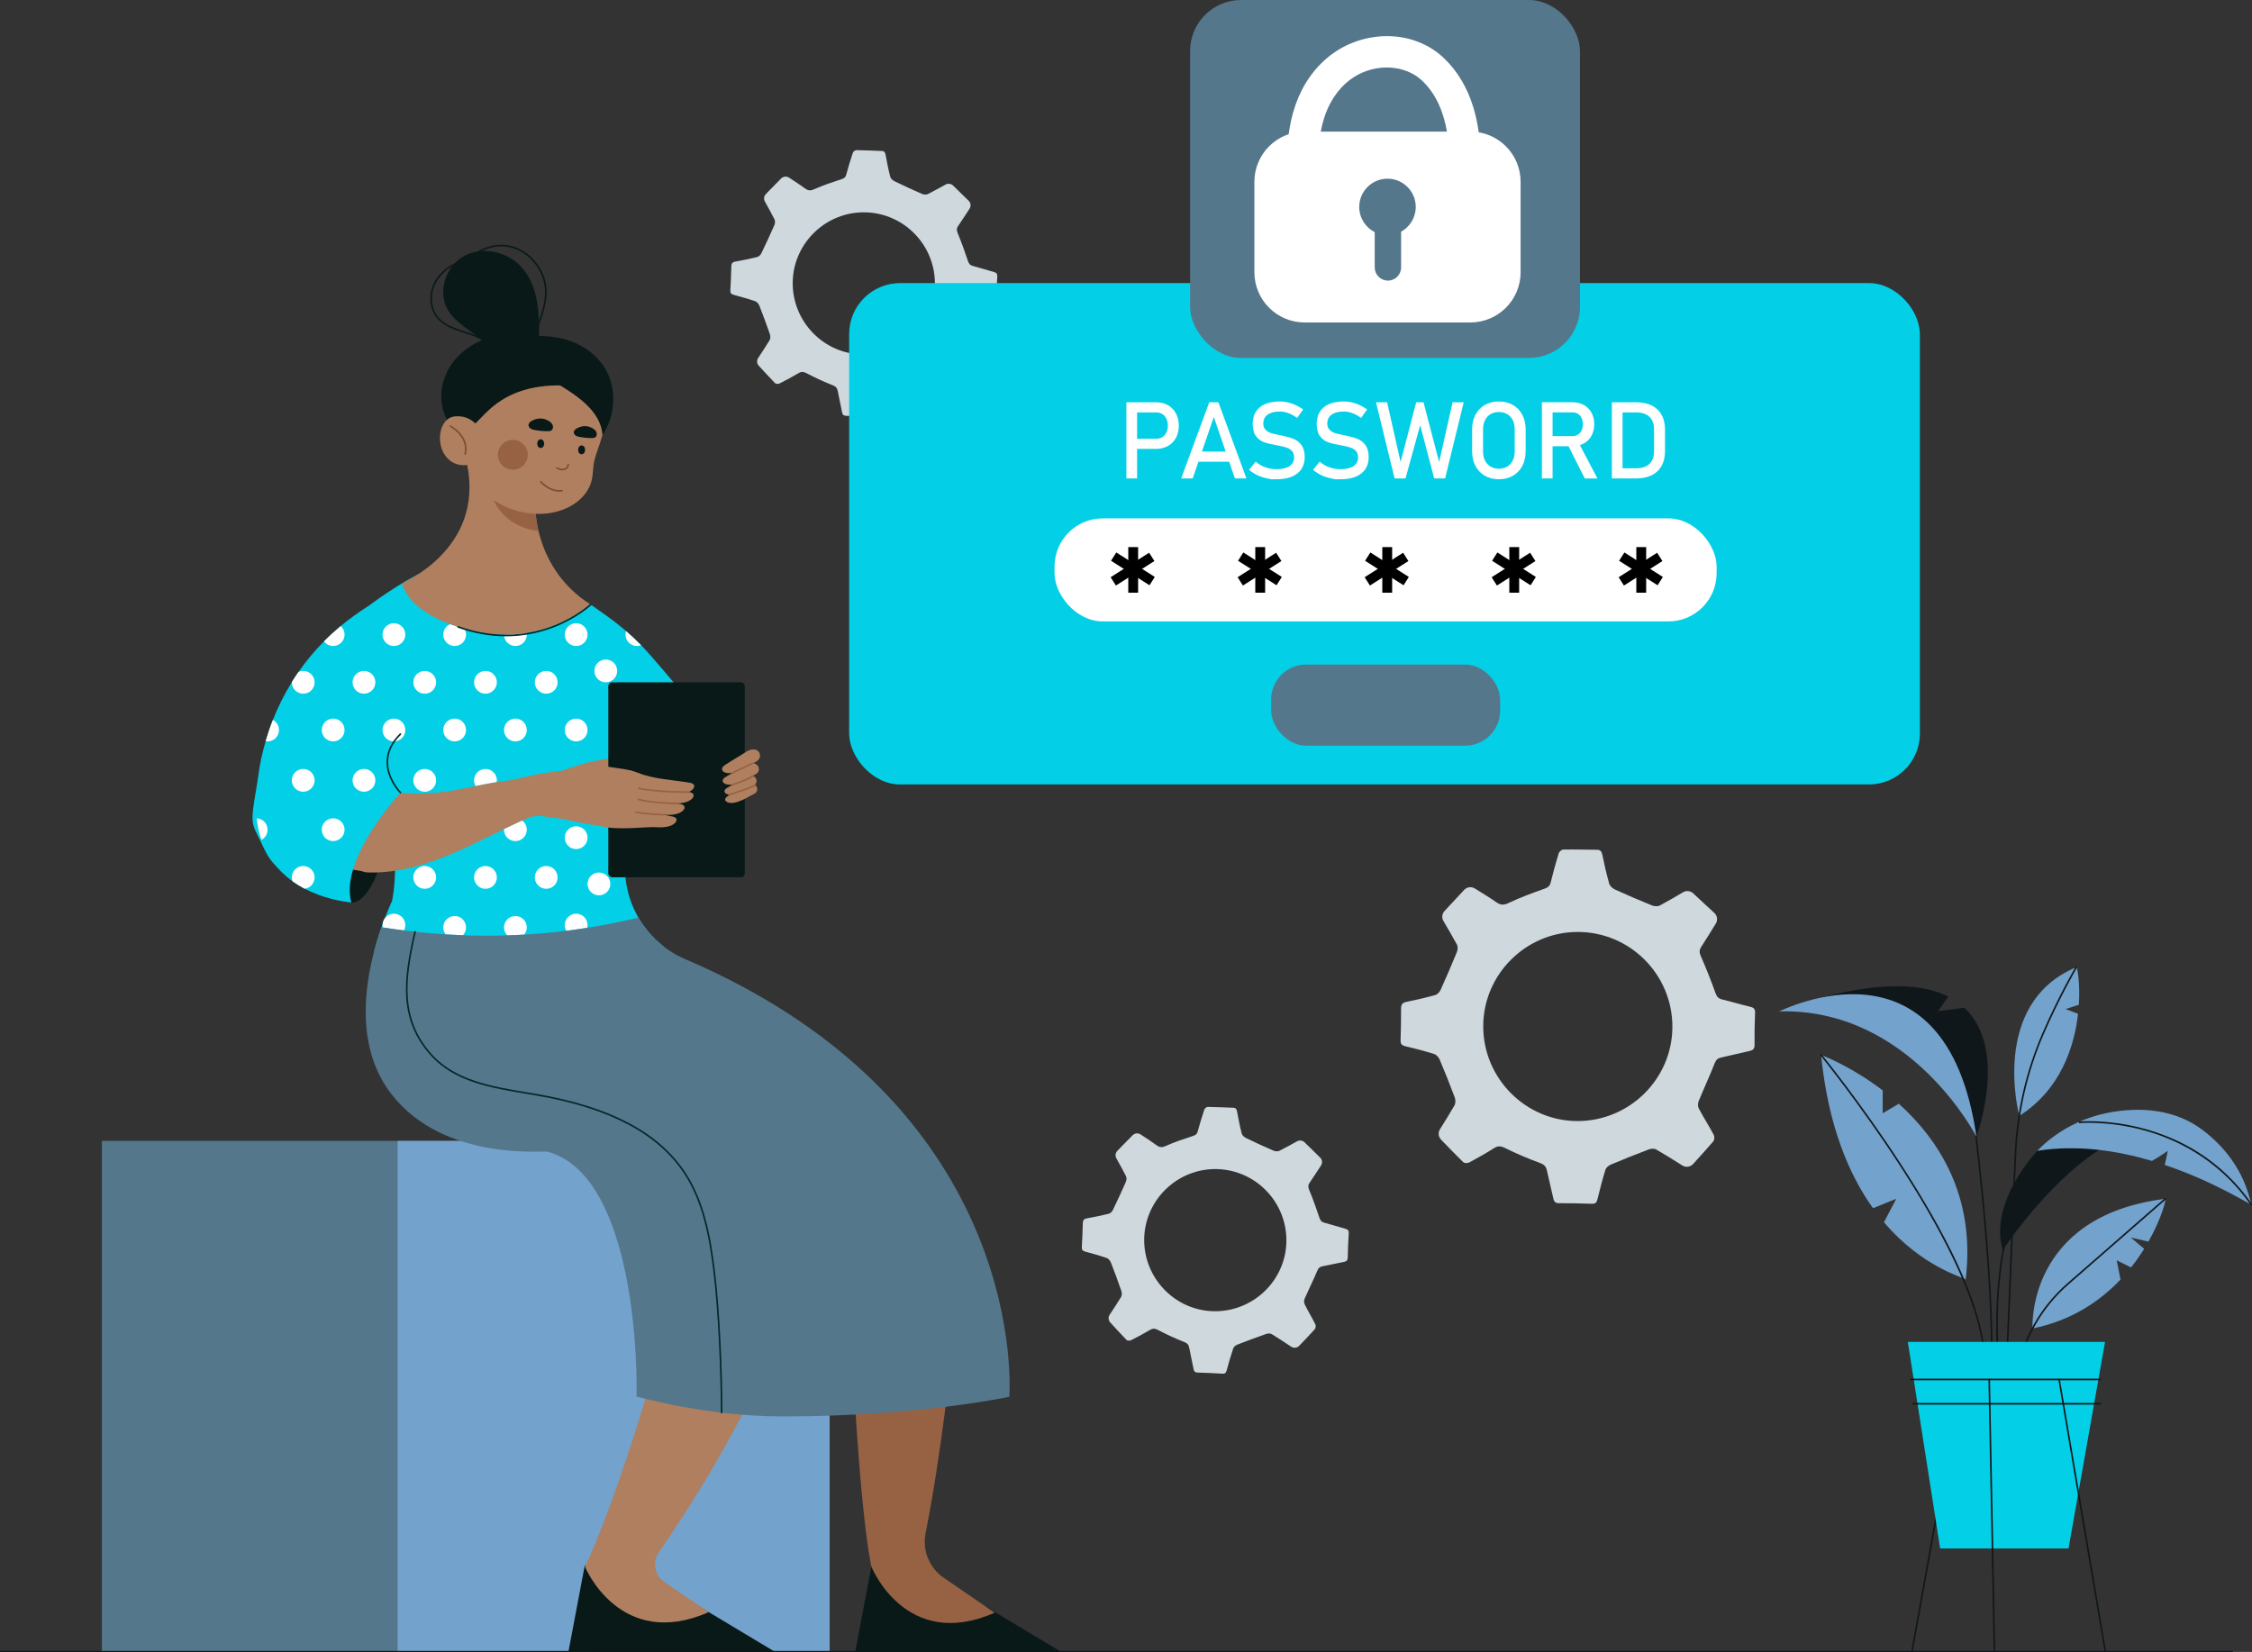 <?xml version="1.0" encoding="UTF-8"?>
<svg id="Layer_2" data-name="Layer 2" xmlns="http://www.w3.org/2000/svg" width="4240.21" height="3110.54" viewBox="0 0 4240.21 3110.54">
  <rect x="0" y="0" width="4240.21" height="3110.54" fill="#333333" stroke="none"/>
  <defs>
    <style>
      .cls-1 {
        fill: #002a29;
      }

      .cls-2 {
        fill: #03cfe7;
      }

      .cls-3 {
        fill: #fff;
      }

      .cls-4 {
        fill: #fc6a4d;
      }

      .cls-5 {
        fill: #73a2cc;
      }

      .cls-6 {
        fill: #ced8dd;
      }

      .cls-7 {
        fill: #af7f5f;
      }

      .cls-8 {
        fill: #10171b;
      }

      .cls-9 {
        fill: #091918;
      }

      .cls-10 {
        fill: #966243;
      }

      .cls-11 {
        fill: #2d888d;
      }

      .cls-12 {
        fill: #7a4d36;
      }

      .cls-13 {
        fill: #54778c;
      }
    </style>
  </defs>
  <g id="Illustration">
    <g id="Decor">
      <path class="cls-6" d="m2532.85,2313.54c-13.27-3.52-26.32-7.87-39.58-11.39-5.46-1.45-7.42-4.52-9.14-9.7-5.85-17.6-12.14-35.1-19.22-52.24-2.17-5.26-2.18-8.69.91-13.2,7.19-10.51,14.13-21.2,21.45-32.38,3.13-4.78,2.44-11.11-1.65-15.1-9.7-9.47-19.36-18.91-29.28-28.6-3.78-3.69-9.53-4.47-14.15-1.91-10.44,5.78-21.7,12.06-33.21,17.83-3.01,1.51-8,1.17-11.24-.24-17.57-7.64-34.97-15.68-52.19-24.09-3.21-1.57-6.79-5.09-7.63-8.36-3.47-13.59-6.17-27.4-8.69-41.21-.84-4.63-2.4-7.02-7.41-7.17-15.88-.45-31.75-1.39-47.62-1.56-2.25-.02-5.85,2.76-6.6,4.99-4.55,13.58-8.72,27.31-12.44,41.14-1.49,5.53-4.63,7.19-9.78,8.87-17.05,5.56-34.15,11.27-50.49,18.59-7.29,3.27-11.61,2.75-17.68-1.73-9.46-6.98-19.38-13.34-29.67-20.05-4.77-3.12-11.09-2.43-15.08,1.65-9.59,9.78-19.02,19.4-28.56,29.14-3.7,3.78-4.49,9.54-1.92,14.16,5.98,10.8,12.31,22.15,18.18,33.74,1.42,2.8,1.07,7.5-.26,10.53-7.81,17.83-15.98,35.51-24.47,53.03-1.45,3-4.73,6.36-7.78,7.13-13.61,3.41-27.38,6.22-41.2,8.66-5.67,1-7.53,3.63-7.67,9.07-.37,14.96-.91,29.93-1.84,44.87-.33,5.36,1.58,7.44,6.62,8.78,13.56,3.59,27.09,7.43,40.35,11.99,3.2,1.1,6.39,4.97,7.7,8.31,7.02,17.83,13.65,35.82,19.87,53.94,1.14,3.33,1.07,8.3-.66,11.17-6.78,11.22-14.06,22.13-21.46,33.34-3.03,4.58-2.54,10.63,1.18,14.68,10.23,11.14,20.29,22.15,30.69,32.84,1.49,1.53,6.18,1.61,8.44.47,11.99-6.04,23.88-12.35,35.4-19.24,5.67-3.39,9.65-3.02,15.6.11,15.87,8.32,32.23,15.87,48.9,22.45,6.09,2.4,8.6,5.28,9.7,11.25,2.42,13.21,5.55,26.28,8,39.48.88,4.73,2.83,6.76,7.74,6.9,15.57.45,31.15,1.04,46.69,2.04,5.17.33,6.79-1.86,8.01-6.33,3.79-13.83,7.71-27.65,12.3-41.23,1-2.95,4.63-5.88,7.72-7.09,18.11-7.1,36.37-13.86,54.74-20.26,3.08-1.07,7.72-1.04,10.36.58,11.5,7.04,22.72,14.56,36.24,23.5,4.82,3.19,11.24,2.48,15.24-1.7,9.89-10.33,19.85-20.68,29.45-31.35,1.69-1.88,2.05-6.74.85-9.12-6.44-12.81-13.86-25.14-20.25-37.97-1.41-2.83-1.11-7.5.22-10.53,7.71-17.54,16.35-34.68,23.77-52.34,2.08-4.94,4.39-7.33,9.36-8.29,13.48-2.6,26.88-5.66,40.37-8.19,4.89-.92,7.42-2.61,7.53-8.17.28-15.27.93-30.54,1.94-45.77.36-5.48-1.73-7.37-6.7-8.69Zm-248.82,155.38c-73.22-2.09-131.54-63.96-129.63-137.51,1.9-73.32,63.64-131.9,137.09-130.07,73.88,1.84,132.49,63.56,130.57,137.52-1.91,73.66-64.01,132.17-138.02,130.06Z"/>
      <path class="cls-6" d="m1871.06,512.01c-13.27-3.52-26.32-7.87-39.58-11.39-5.46-1.45-7.42-4.52-9.14-9.7-5.85-17.6-12.14-35.1-19.22-52.24-2.17-5.26-2.18-8.69.91-13.2,7.19-10.51,14.13-21.2,21.45-32.38,3.13-4.78,2.44-11.11-1.65-15.1-9.7-9.47-19.36-18.91-29.28-28.6-3.78-3.69-9.53-4.47-14.15-1.91-10.44,5.78-21.7,12.06-33.21,17.83-3.01,1.51-8,1.17-11.24-.24-17.57-7.64-34.97-15.68-52.19-24.09-3.21-1.57-6.79-5.09-7.63-8.36-3.47-13.59-6.17-27.4-8.69-41.21-.84-4.63-2.4-7.02-7.41-7.17-15.88-.45-31.75-1.39-47.62-1.56-2.25-.02-5.85,2.76-6.6,4.99-4.55,13.58-8.72,27.31-12.44,41.14-1.49,5.53-4.63,7.19-9.78,8.87-17.05,5.56-34.15,11.27-50.49,18.59-7.29,3.27-11.61,2.75-17.68-1.73-9.46-6.98-19.38-13.34-29.67-20.05-4.77-3.12-11.09-2.43-15.08,1.65-9.59,9.78-19.02,19.4-28.56,29.14-3.7,3.78-4.49,9.54-1.92,14.16,5.98,10.8,12.31,22.15,18.18,33.74,1.42,2.8,1.07,7.5-.26,10.53-7.81,17.83-15.98,35.51-24.47,53.03-1.45,3-4.73,6.36-7.78,7.13-13.61,3.41-27.38,6.22-41.2,8.66-5.67,1-7.53,3.63-7.67,9.07-.37,14.96-.91,29.93-1.84,44.87-.33,5.36,1.58,7.44,6.62,8.78,13.56,3.59,27.09,7.43,40.35,11.99,3.2,1.1,6.39,4.97,7.7,8.31,7.02,17.83,13.65,35.82,19.87,53.94,1.14,3.33,1.07,8.3-.66,11.17-6.78,11.22-14.06,22.13-21.46,33.34-3.02,4.58-2.54,10.63,1.18,14.68,10.23,11.14,20.29,22.15,30.69,32.84,1.49,1.53,6.18,1.61,8.44.47,11.99-6.04,23.88-12.35,35.4-19.24,5.67-3.39,9.65-3.02,15.6.11,15.87,8.32,32.23,15.87,48.9,22.45,6.09,2.4,8.6,5.28,9.7,11.25,2.42,13.21,5.55,26.28,8,39.48.88,4.73,2.83,6.76,7.74,6.9,15.57.45,31.15,1.04,46.69,2.04,5.17.33,6.79-1.86,8.01-6.33,3.79-13.83,7.71-27.65,12.3-41.23,1-2.95,4.63-5.88,7.72-7.09,18.11-7.1,36.37-13.86,54.74-20.26,3.08-1.07,7.72-1.04,10.36.58,11.5,7.04,22.72,14.56,36.24,23.5,4.82,3.19,11.24,2.48,15.24-1.7,9.89-10.33,19.85-20.68,29.45-31.35,1.69-1.88,2.05-6.74.85-9.12-6.44-12.81-13.86-25.14-20.25-37.97-1.41-2.83-1.11-7.5.22-10.53,7.71-17.54,16.35-34.68,23.77-52.34,2.08-4.94,4.39-7.33,9.36-8.29,13.48-2.6,26.88-5.66,40.37-8.19,4.89-.92,7.42-2.61,7.53-8.17.28-15.27.93-30.54,1.94-45.77.36-5.48-1.73-7.37-6.7-8.69Zm-248.82,155.38c-73.22-2.09-131.54-63.96-129.63-137.51,1.9-73.32,63.64-131.9,137.09-130.07,73.88,1.84,132.49,63.56,130.57,137.52-1.91,73.66-64.01,132.17-138.02,130.06Z"/>
      <path class="cls-6" d="m3295.36,1895.65c-17.77-4.22-35.27-9.55-53.03-13.78-7.31-1.74-10.02-5.75-12.5-12.58-8.39-23.21-17.36-46.25-27.36-68.81-3.07-6.92-3.2-11.47.75-17.59,9.2-14.23,18.06-28.67,27.4-43.8,3.99-6.47,2.86-14.86-2.72-20.03-13.22-12.26-26.4-24.48-39.93-37.02-5.15-4.78-12.83-5.61-18.88-2.05-13.68,8.05-28.43,16.79-43.54,24.85-3.95,2.11-10.6,1.83-14.96.07-23.63-9.55-47.05-19.63-70.23-30.22-4.33-1.98-9.2-6.53-10.43-10.86-5.09-17.95-9.15-36.22-12.98-54.5-1.28-6.13-3.43-9.26-10.1-9.27-21.13-.04-42.26-.75-63.38-.43-3,.05-7.68,3.87-8.6,6.86-5.58,18.22-10.65,36.62-15.12,55.14-1.79,7.41-5.91,9.73-12.7,12.14-22.49,7.98-45.03,16.17-66.5,26.47-9.59,4.6-15.34,4.06-23.58-1.69-12.83-8.95-26.24-17.07-40.14-25.64-6.46-3.98-14.83-2.84-19.99,2.71-12.41,13.34-24.61,26.45-36.97,39.73-4.79,5.15-5.63,12.84-2.07,18.9,8.32,14.15,17.14,29.03,25.34,44.24,1.98,3.68,1.69,9.93.02,14.01-9.77,23.98-20.01,47.78-30.71,71.36-1.83,4.04-6.07,8.62-10.09,9.74-17.98,5.01-36.2,9.21-54.49,12.94-7.5,1.53-9.89,5.08-9.88,12.32.03,19.91-.18,39.83-.9,59.73-.26,7.14,2.36,9.84,9.11,11.44,18.16,4.3,36.28,8.94,54.07,14.55,4.29,1.35,8.67,6.39,10.53,10.78,9.95,23.47,19.39,47.16,28.29,71.05,1.63,4.38,1.71,11-.5,14.88-8.62,15.15-17.92,29.91-27.38,45.08-3.86,6.2-3.01,14.23,2.07,19.48,13.99,14.45,27.75,28.75,41.95,42.61,2.04,1.99,8.28,1.93,11.24.34,15.74-8.44,31.33-17.25,46.41-26.81,7.42-4.71,12.73-4.34,20.75-.4,21.4,10.52,43.41,19.99,65.8,28.16,8.17,2.98,11.62,6.73,13.28,14.62,3.67,17.48,8.29,34.76,12,52.23,1.33,6.26,4,8.89,10.54,8.91,20.72.06,41.45.31,62.16,1.09,6.88.26,8.96-2.71,10.43-8.69,4.57-18.53,9.29-37.04,14.93-55.26,1.22-3.95,5.95-7.98,10.02-9.7,23.84-10.06,47.88-19.69,72.09-28.83,4.06-1.53,10.23-1.65,13.8.41,15.54,8.97,30.71,18.57,49,30,6.52,4.08,15.03,2.9,20.2-2.79,12.79-14.07,25.68-28.18,38.08-42.71,2.18-2.55,2.49-9.03.81-12.16-9.01-16.81-19.3-32.94-28.24-49.79-1.97-3.71-1.74-9.94-.07-14.01,9.64-23.59,20.54-46.68,29.8-70.42,2.59-6.65,5.58-9.9,12.16-11.34,17.84-3.93,35.55-8.45,53.41-12.29,6.47-1.39,9.78-3.72,9.73-11.13-.15-20.31.18-40.64.99-60.94.29-7.3-2.56-9.74-9.21-11.32Zm-325.5,215.23c-97.43-.25-177.13-80.5-177.14-178.37,0-97.56,80.06-177.59,177.79-177.71,98.31-.11,178.38,79.94,178.38,178.35,0,98.01-80.54,177.98-179.03,177.73Z"/>
    </g>
    <g id="Woman">
      <g>
        <g>
          <rect class="cls-13" x="191.85" y="2148.31" width="913.5" height="960.98"/>
          <rect class="cls-5" x="748.69" y="2148.31" width="813.41" height="960.81"/>
        </g>
        <g>
          <g>
            <path class="cls-1" d="m1230.3,1317.38c-29.51,0-53.25-6.23-53.63-6.33-.6-.16-.95-.77-.79-1.37.16-.6.78-.95,1.37-.79.61.16,61.11,16.02,108.69-3.36.57-.23,1.23.04,1.46.62.23.57-.04,1.23-.62,1.46-18.3,7.46-38.48,9.78-56.49,9.78Z"/>
            <path class="cls-2" d="m738.26,1696.2c-.23,1.19-19.33,39.94-33.78,94.86,103.94,42.05,221.6,46.36,331.75,35.48,71.78-7.09,143.74-22.35,213.25-44.5-42.68-32.94-69.66-83.45-72.47-138.85l-.06-.31c190.24,9,216.74-158.66,221.27-172-3-37.15-113.05-167.71-173.1-236.45-5.82-6.67-11.81-13.16-18.06-19.53-9-9.24-18.42-18.12-28.22-26.57-11.45-9.98-23.38-19.34-35.81-28.16l-30.79-21.85-273.18-78.16c-93.47,27.42-211.79,134.78-211.79,134.78,0,0,146.9,317,110.97,501.25Z"/>
            <g>
              <g>
                <g>
                  <g>
                    <path class="cls-9" d="m661.44,1699.36s30.17,6.5,55.94-75.49c-1.78-1.92-73.76-20.12-73.76-20.12l17.83,95.61Z"/>
                    <g>
                      <path class="cls-7" d="m750.7,1492.74c30.65,2.73,61.62,1.83,92.07-2.67,45.73-6.77,90.58-21.65,136.8-21.29,54.05.42,105.51,21.58,155.39,42.41,3.27,1.37,7.22,4.35,5.67,7.53-.58,1.18-1.79,1.89-2.96,2.5-23.57,12.39-53.79,10.97-76.09-3.57-15.21-9.92-31.49,7.33-48.29,14.22-52.62,21.59-102.34,49.68-154.5,72.36-52.16,22.69-107.94,40.11-164.8,38.57-3.67-.1-7.45-.3-10.77-1.87-5.24-2.47-80.77-10.2-82.45-15.74-5-16.51,73.48-31.9,80.28-47.75,5.72-13.32,11.94-26.42,18.66-39.26,10.47-20,28.5-47.44,50.99-45.44Z"/>
                      <path class="cls-4" d="m1102.83,1530.77c-14.14,0-28.29-3.78-40.39-11.25-.52-.32-.69-1.01-.36-1.54.32-.52,1.01-.69,1.54-.36,21.93,13.55,50.8,14.58,73.55,2.62,1.02-.53,2.05-1.13,2.47-2.01.27-.55.94-.79,1.49-.51.55.27.78.94.51,1.49-.73,1.48-2.16,2.33-3.44,3-10.88,5.72-23.12,8.56-35.37,8.56Z"/>
                    </g>
                    <path class="cls-2" d="m828.3,1391.56c-7.9,22.95-147.82,40.83-74.25,101,0,0-.12.12-.37.43-4.77,5.14-53.68,59.31-79.45,118.62-3.8,8.63-7.04,17.38-9.61,26.07-4.96,16.83-7.28,33.48-5.51,49.09v.24c.43,4.22,1.22,8.32,2.33,12.36-18.55-2.08-53.62-8.08-87.96-26.01-7.65-4.04-15.24-8.63-22.65-13.89-14.32-10.26-26.53-22.96-37.95-36.25-11.81-13.75-18.9-33.1-27.23-49.29-3.44-6.69-6.91-13.45-8.67-20.76-2.35-9.77-1.53-20-.35-29.98,2.53-21.42,7.16-42.49,9.85-63.72,2.73-21.52,7.65-42.94,13.67-63.75,3.8-13.1,8.26-26.5,13.65-40.15,9.24-23.44,20.93-47.44,35.68-71.25,0-.06,0-.12.06-.18,3.92-6.43,8.14-12.61,12.55-18.98,13.65-19.65,29.56-38.99,47.99-57.54,9.73-9.86,20.2-19.4,31.4-28.77,15.67-13.04,32.87-25.52,51.66-37.34,9.49,10.83,24.24,22.34,38.32,34.52,10.9,9.43,21.42,19.22,28.83,29.5,7.22,9.92,11.57,20.26,10.53,30.97-.92,9.61,3.61,22.71,10.41,37.34,4.84,10.22,10.77,21.18,16.83,32.32,17.81,32.75,36.73,66.6,30.24,85.39Z"/>
                  </g>
                  <path class="cls-7" d="m1116.18,1485.82c-2,2.01-3.98,4.04-5.95,6.07-2.08-2.5-4.17-4.99-6.24-7.48-12.31-14.77-36.43-16.1-45.55-33.23,64.04-23.94,101.15-24.8,161.86-31.64,3.52-.4,8.35,1.21,8.15,4.75-.07,1.31-.92,2.44-1.75,3.46-16.91,20.57-48.77,27.38-74.97,22.63-17.87-3.24-22.72,22.57-35.53,35.45Z"/>
                  <rect class="cls-9" x="1145.37" y="1284.75" width="256.99" height="367.14" rx="7.13" ry="7.13"/>
                  <g>
                    <path class="cls-7" d="m1181.62,1450.22c5.17.47,10.97,1.36,13.98,5.59,2.25,3.17,2.26,7.36,2.06,11.24-1.42,27.4-9.24,54.46-22.66,78.4-2.26,4.03-4.83,8.14-8.81,10.5-5.3,3.14-11.93,2.53-18.04,1.77-29.18-3.65-58.17-8.72-86.86-15.19-9.59-2.16-19.47-2.08-29.11-4.01-18.9-3.77-29.1-4.47-61.37,12.14-2.53-20.05-10.65-81.18-10.65-81.18,0,0,45.39-10.69,63.19-13.6,52.24-8.52,105.56-10.45,158.28-5.66Z"/>
                    <g>
                      <path class="cls-7" d="m1201.07,1455.09c30.81,12.36,65.32,13.06,97.68,18.8,3.23.57,6.98,1.59,8.1,4.66.8,2.2-.14,4.72-1.63,6.54-8.21,10.06-26.32,10.44-38.01,10.08-15.16-.48-30.22-3.29-45.42-2.51-11.56.59-23.01,3.33-33.59,8.04-13.06,5.81-25.21,14.69-39.42,16.22-19.24,2.07-37.2-9.78-56.42-12.02-2.6-.3-10.31-5.01-11.16-6.89-3.83-8.51-12.87-47.81-12.87-47.81,0,0,57.46-9.76,75.92-6.6,18.99,3.25,39.06,4.37,56.8,11.49Z"/>
                      <path class="cls-7" d="m1199.87,1472.66c30.81,12.36,65.32,13.06,97.68,18.8,3.23.57,6.98,1.59,8.1,4.66.8,2.2-.14,4.72-1.63,6.54-8.21,10.06-26.32,10.44-38.01,10.08-15.16-.48-30.22-3.29-45.42-2.51-11.56.59-23.01,3.33-33.59,8.04-13.06,5.81-25.21,14.69-39.42,16.22-19.24,2.07-37.2-9.78-56.42-12.02-2.6-.3-10.31-5.01-11.16-6.89-3.83-8.51-3.61-18.23-2.81-27.53.64-7.34,1.59-14.65,2.87-21.9.4-2.29.89-4.68,2.37-6.47,1.83-2.21,4.8-3.05,7.59-3.69,18.26-4.18,37.35-4.65,55.81-1.49,18.99,3.25,36.27,11.04,54.02,18.15Z"/>
                      <path class="cls-7" d="m1183.79,1491.7c30.36,13.41,64.83,15.31,96.98,22.16,3.2.68,6.92,1.83,7.93,4.94.73,2.23-.3,4.71-1.86,6.48-8.56,9.77-26.67,9.53-38.33,8.76-15.13-1-30.09-4.33-45.3-4.08-11.58.19-23.11,2.54-33.85,6.87-13.25,5.35-25.7,13.81-39.96,14.85-19.3,1.41-36.84-11.06-55.97-13.96-2.59-.39-10.13-5.36-10.91-7.28-3.53-8.63-2.98-18.35-1.86-27.61.89-7.31,2.1-14.59,3.63-21.79.48-2.27,1.05-4.65,2.59-6.38,1.91-2.14,4.9-2.88,7.72-3.42,18.39-3.55,37.49-3.35,55.83.44,18.87,3.91,35.87,12.29,53.36,20.01Z"/>
                      <path class="cls-7" d="m1273.62,1542.27c-1.01-3.11-4.73-4.26-7.93-4.94-32.14-6.85-66.61-8.75-96.98-22.16-17.49-7.73-34.49-16.11-53.36-20.01-18.34-3.8-37.43-3.99-55.83-.44-1.64.32-3.33.74-4.84,1.43,3.32,1.58,6.64,3.55,9.94,5.99,5.36,3.98,16.13,8.22,27.15,10.05,15.2,2.52,30.58,3.71,45.91,5.08,25.15,2.26-10.76,19.65-5.52,38.28,30.09,8.42,86.13.95,101.26,1.95,11.67.77,29.78,1.02,38.33-8.76,1.55-1.77,2.58-4.25,1.86-6.48Z"/>
                    </g>
                  </g>
                </g>
                <g>
                  <path class="cls-10" d="m1296.15,1492.96c-9.37,0-62.87-.31-93.64-7.15-.81-.18-1.32-.98-1.14-1.79.18-.81.98-1.32,1.79-1.14,33.31,7.4,93.78,7.08,94.39,7.07h.01c.82,0,1.49.67,1.5,1.49,0,.83-.66,1.5-1.49,1.51-.05,0-.54,0-1.42,0Z"/>
                  <path class="cls-10" d="m1277.5,1514.69s-.03,0-.04,0c-2.36-.06-58.06-1.55-76.38-8.41-.78-.29-1.17-1.15-.88-1.93.29-.78,1.15-1.17,1.93-.88,17.85,6.68,74.83,8.21,75.4,8.22.83.02,1.48.71,1.46,1.54-.02.82-.69,1.46-1.5,1.46Z"/>
                  <path class="cls-10" d="m1248.51,1535.54s-.03,0-.04,0c-.33,0-33.36-1-51.89-5.08-.81-.18-1.32-.98-1.14-1.79.18-.81.98-1.32,1.79-1.14,18.26,4.01,51,5,51.33,5.01.83.02,1.48.71,1.46,1.54-.02.81-.69,1.46-1.5,1.46Z"/>
                </g>
              </g>
              <g>
                <path class="cls-7" d="m1426.87,1413.77c-2.24-1.76-5.1-2.65-8-2.69-9.25-.14-18.13,7.47-26.26,12.34-9.14,5.47-18.31,10.88-27.25,16.81-2.69,1.78-5.72,4.19-5.91,7.5-.13,2.38,1.35,4.38,3.13,5.52,9.83,6.29,25.84-.33,36.01-5.18,5.89-2.81,11.48-6.45,17.18-9.74,4.59-2.65,11.02-4.78,13.89-10.01,2.15-3.92,1.68-8.98-.65-12.27-.62-.88-1.35-1.64-2.16-2.28Z"/>
                <path class="cls-7" d="m1424.71,1439.74c-2.18-1.67-4.94-2.53-7.72-2.62-8.87-.29-17.25,6.58-24.96,10.92-8.67,4.88-17.37,9.72-25.84,15.03-2.55,1.6-5.41,3.76-5.53,6.82-.09,2.19,1.37,4.07,3.1,5.15,9.54,5.98,24.78.16,34.45-4.14,5.6-2.49,10.89-5.75,16.31-8.69,4.36-2.37,10.49-4.22,13.15-9,1.99-3.58,1.45-8.26-.84-11.34-.61-.82-1.32-1.53-2.12-2.14Z"/>
                <path class="cls-7" d="m1420.83,1462.91c-1.93-1.48-4.38-2.25-6.84-2.33-7.86-.26-15.29,5.83-22.12,9.68-7.68,4.33-15.39,8.62-22.9,13.32-2.26,1.41-4.8,3.33-4.9,6.05-.08,1.94,1.21,3.6,2.75,4.57,8.45,5.3,21.96.14,30.53-3.67,4.96-2.2,9.65-5.09,14.45-7.7,3.86-2.1,9.29-3.74,11.65-7.97,1.77-3.18,1.28-7.32-.74-10.05-.54-.73-1.17-1.36-1.88-1.9Z"/>
                <path class="cls-7" d="m1422.12,1478.43c-1.93-1.48-4.38-2.25-6.84-2.33-7.86-.26-15.29,5.83-22.12,9.68-7.68,4.33-15.39,8.62-22.9,13.32-2.26,1.41-4.8,3.33-4.9,6.05-.08,1.94,1.21,3.6,2.75,4.57,8.45,5.3,21.96.14,30.53-3.67,4.96-2.2,9.65-5.09,14.45-7.7,3.86-2.1,9.29-3.74,11.65-7.97,1.77-3.18,1.28-7.32-.74-10.05-.54-.73-1.17-1.36-1.88-1.9Z"/>
                <path class="cls-10" d="m1379.73,1456.5c-.56,0-1.09-.31-1.35-.85-.36-.75-.05-1.64.7-2,.3-.14,29.91-14.43,37.28-17.89.75-.35,1.64-.03,1.99.72.35.75.03,1.64-.72,1.99-7.36,3.45-36.95,17.73-37.25,17.87-.21.1-.43.15-.65.15Z"/>
                <path class="cls-10" d="m1378.8,1479.19c-.63,0-1.22-.4-1.42-1.03-.26-.79.17-1.63.96-1.89,17.16-5.62,35.79-13.13,37.28-15.95.39-.73,1.29-1.01,2.03-.63.73.39,1.01,1.29.63,2.03-2.81,5.32-32.98,15.43-39,17.4-.16.05-.31.08-.47.08Z"/>
                <path class="cls-10" d="m1372.71,1497.74c-.66,0-1.26-.43-1.44-1.09-.22-.8.24-1.63,1.04-1.85.32-.09,32-9.03,49.13-17.7.74-.37,1.64-.08,2.02.66.37.74.08,1.64-.66,2.02-17.4,8.8-49.36,17.82-49.68,17.91-.14.04-.27.06-.41.06Z"/>
              </g>
              <g>
                <g>
                  <circle class="cls-3" cx="627.3" cy="1374.56" r="21.46"/>
                  <path class="cls-3" d="m525.31,1374.55c0,11.87-9.61,21.48-21.48,21.48-1.22,0-2.45-.12-3.67-.31,3.8-13.1,8.26-26.5,13.65-40.15,6.86,3.61,11.51,10.77,11.51,18.97Z"/>
                  <circle class="cls-3" cx="741.68" cy="1374.56" r="21.46"/>
                  <circle class="cls-3" cx="856.05" cy="1374.56" r="21.46"/>
                  <circle class="cls-3" cx="970.43" cy="1374.56" r="21.46"/>
                  <circle class="cls-3" cx="1084.8" cy="1374.56" r="21.46"/>
                </g>
                <g>
                  <path class="cls-3" d="m648.77,1194.96c0,11.81-9.61,21.42-21.48,21.42-7.1,0-13.34-3.43-17.2-8.75,9.73-9.86,20.2-19.4,31.4-28.77,4.47,3.92,7.28,9.67,7.28,16.1Z"/>
                  <circle class="cls-3" cx="741.68" cy="1194.95" r="21.46"/>
                  <path class="cls-3" d="m877.51,1194.96c0,11.81-9.61,21.42-21.48,21.42s-21.42-9.61-21.42-21.42c0-8.88,5.33-16.47,12.98-19.71,8.81,3.31,17.81,6.18,26.81,8.63,2.02,3.24,3.12,7.04,3.12,11.08Z"/>
                  <path class="cls-3" d="m991.92,1194.96c0,11.81-9.61,21.42-21.48,21.42s-21.48-9.61-21.48-21.42v-.06c6.12,0,11.75-.37,16.65-.98,8.94-.18,17.63-1.04,26.01-2.33.24,1.1.31,2.2.31,3.37Z"/>
                  <circle class="cls-3" cx="1084.8" cy="1194.95" r="21.46"/>
                  <path class="cls-3" d="m1207.07,1214.91c-2.45.92-5.08,1.47-7.9,1.47-11.81,0-21.42-9.61-21.42-21.42,0-2.33.37-4.53,1.1-6.61,9.79,8.45,19.22,17.32,28.22,26.57Z"/>
                  <g>
                    <path class="cls-3" d="m592.4,1284.75c0,11.87-9.61,21.48-21.48,21.48s-21.42-9.61-21.42-21.48v-.43c0-.06,0-.12.06-.18,3.92-6.43,8.14-12.61,12.55-18.98,2.69-1.22,5.69-1.9,8.81-1.9,11.87,0,21.48,9.61,21.48,21.48Z"/>
                    <circle class="cls-3" cx="685.31" cy="1284.75" r="21.46"/>
                    <circle class="cls-3" cx="799.69" cy="1284.75" r="21.46"/>
                    <circle class="cls-3" cx="914.06" cy="1284.75" r="21.46"/>
                    <circle class="cls-3" cx="1028.44" cy="1284.75" r="21.46"/>
                    <circle class="cls-3" cx="1140.63" cy="1263.29" r="21.46"/>
                  </g>
                </g>
                <g>
                  <circle class="cls-3" cx="570.93" cy="1469.35" r="21.46"/>
                  <circle class="cls-3" cx="685.31" cy="1469.35" r="21.46"/>
                  <circle class="cls-3" cx="799.69" cy="1469.35" r="21.46"/>
                  <path class="cls-3" d="m935.52,1469.35c0-11.85-9.61-21.46-21.46-21.46s-21.46,9.61-21.46,21.46c0,3.87,1.11,7.46,2.9,10.6,13.22-2.78,26.44-5.48,39.71-7.53.15-1.01.31-2.02.31-3.07Z"/>
                </g>
                <g>
                  <g>
                    <circle class="cls-3" cx="627.3" cy="1562.29" r="21.46" transform="translate(-550.11 358.98) rotate(-22.5)"/>
                    <path class="cls-3" d="m503.83,1562.28c0,8.26-4.65,15.49-11.57,19.1-3.06-8.75-5.51-18.18-7.28-28.28-.61-3.43-1.16-7.53-1.59-12.18,11.38.49,20.44,9.92,20.44,21.36Z"/>
                    <path class="cls-3" d="m948.97,1562.29c0,11.85,9.61,21.46,21.46,21.46s21.46-9.61,21.46-21.46c0-7.08-3.47-13.31-8.76-17.21-11.42,5.22-22.76,10.62-34.05,16.12-.02.37-.11.72-.11,1.09Z"/>
                    <circle class="cls-3" cx="1084.8" cy="1577.3" r="21.46"/>
                  </g>
                  <g>
                    <path class="cls-3" d="m763.14,1741.9c0-11.85-9.61-21.46-21.46-21.46s-21.46,9.61-21.46,21.46c0,1.52.17,2.99.47,4.42,13.29,2.09,26.57,3.94,39.85,5.61,1.6-3.01,2.6-6.39,2.6-10.04Z"/>
                    <g>
                      <path class="cls-3" d="m877.51,1746.27c0-11.85-9.61-21.46-21.46-21.46s-21.46,9.61-21.46,21.46c0,4.97,1.76,9.49,4.6,13.13,10.8.68,21.61,1.2,32.41,1.6,3.64-3.85,5.91-9.01,5.91-14.72Z"/>
                      <path class="cls-3" d="m991.89,1746.27c0-11.85-9.61-21.46-21.46-21.46s-21.46,9.61-21.46,21.46c0,5.85,2.36,11.14,6.15,15.02,10.59-.33,21.17-.79,31.77-1.4,3.08-3.71,5-8.42,5-13.61Z"/>
                    </g>
                    <path class="cls-3" d="m1106.27,1741.9c0-11.85-9.61-21.46-21.46-21.46s-21.46,9.61-21.46,21.46c0,3.92,1.13,7.55,2.97,10.72,13.08-1.64,26.17-3.5,39.26-5.58.41-1.65.69-3.36.69-5.14Z"/>
                  </g>
                  <g>
                    <path class="cls-3" d="m592.4,1652.07c0,11.02-8.26,20.08-18.91,21.3-7.65-4.04-15.24-8.63-22.65-13.89-.86-2.26-1.35-4.77-1.35-7.41,0-11.81,9.61-21.42,21.42-21.42s21.48,9.61,21.48,21.42Z"/>
                    <circle class="cls-3" cx="799.69" cy="1652.09" r="21.46"/>
                    <circle class="cls-3" cx="914.06" cy="1652.09" r="21.46"/>
                    <circle class="cls-3" cx="1028.44" cy="1652.09" r="21.46"/>
                    <circle class="cls-3" cx="1127.73" cy="1664.37" r="21.46"/>
                  </g>
                </g>
              </g>
              <path class="cls-1" d="m754.05,1494.03c-.39,0-.77-.15-1.06-.44-1.04-1.04-25.43-25.96-25.18-59.14.14-19.21,8.62-37.16,25.2-53.34.59-.58,1.54-.57,2.12.03.58.59.57,1.54-.03,2.12-15.98,15.59-24.15,32.81-24.29,51.19-.25,31.91,24.06,56.78,24.31,57.03.58.59.58,1.54,0,2.12-.29.29-.68.44-1.06.44Z"/>
            </g>
            <g>
              <g>
                <g>
                  <path class="cls-7" d="m1008.93,954.77s-128.92-78.29-129.35-79.88c32.23,160-122.9,222.56-122.9,223.72,10.47,35.56,48.54,60.96,90.9,76.63,8.81,3.31,17.81,6.18,26.81,8.63,27.05,7.41,53.8,11.02,74.55,11.02,6.12,0,11.75-.37,16.65-.98,8.94-.18,17.63-1.04,26.01-2.33,69.84-10.53,120.64-53.25,120.64-53.25-103.87-64.7-105.65-181.24-103.32-183.57Z"/>
                  <g>
                    <path class="cls-10" d="m922.96,919.12c10.01,58.58,63.3,78.56,90.96,80.7-6.16-25.82-5.9-44.15-4.99-45.06,0,0-50.89-20.86-85.97-35.64Z"/>
                    <g>
                      <g>
                        <path class="cls-7" d="m1142.45,779.06c2.16,12.57-6.52,33.23-9.68,45.1-3.72,13.96-9.75,27.47-13.28,41.37-3.57,14.08-2.24,28.97-6.54,42.98-6.23,20.3-22.65,36.33-41.52,46.05-55.01,28.36-136.48,9.03-172.61-43.16-10.54-15.23-30.45-31.62-23.43-125.32,2.34-5.86,7.52-99.4,72.62-107.76,173.34-22.25,194.43,100.71,194.43,100.73Z"/>
                        <path class="cls-9" d="m1058.51,725.77c19.41.44-2.46-64.6-17.1-78.6-8.51-8.14-21.18-10.17-32.48-13.34,0,0-92.53-24.6-151.09,42.17-23.17,26.42-46.85,81.99,0,140.55,1.46,1.82,30.24-16.18,33.11-17.05,15.65-4.75,46.54-76.46,167.57-73.72Z"/>
                        <g>
                          <circle class="cls-10" cx="965.59" cy="856.37" r="28.11" transform="translate(-195.1 1420.74) rotate(-67.5)"/>
                          <g>
                            <ellipse class="cls-9" cx="1095.1" cy="847.04" rx="6.51" ry="8.24"/>
                            <path class="cls-9" d="m1011.55,835.33c0,4.55,2.91,8.24,6.51,8.24s6.51-3.69,6.51-8.24-2.91-8.24-6.51-8.24-6.51,3.69-6.51,8.24Z"/>
                            <path class="cls-9" d="m1032.87,792.41c3.28,1.89,6.36,4.48,7.74,8,1.38,3.52.56,8.1-2.62,10.14-1.99,1.28-4.49,1.39-6.86,1.39-8.13.02-16.26-.74-24.25-2.25-2.73-.52-5.51-1.15-7.84-2.68s-4.13-4.12-3.97-6.9c.21-3.62,3.5-6.25,6.7-7.96,10.3-5.49,20.83-5.68,31.11.26Z"/>
                            <path class="cls-9" d="m1115.85,806.51c3.07,1.78,5.97,4.2,7.27,7.51,1.3,3.31.53,7.6-2.46,9.51-1.87,1.2-4.22,1.3-6.44,1.31-7.63.02-15.26-.69-22.76-2.12-2.56-.49-5.17-1.08-7.36-2.51s-3.88-3.87-3.73-6.47c.19-3.4,3.28-5.87,6.29-7.47,9.67-5.15,19.55-5.33,29.2.24Z"/>
                          </g>
                        </g>
                      </g>
                      <path class="cls-12" d="m1059.08,885.75c-3.45,0-7.19-1.14-11.34-3.46-.72-.4-.98-1.32-.58-2.04.4-.72,1.32-.98,2.04-.58,4.58,2.56,8.48,3.51,11.93,2.9,3.59-.62,7.3-3.83,7.09-7.6-.05-.83.59-1.53,1.42-1.58.82-.06,1.53.59,1.58,1.41.31,5.54-4.73,9.87-9.58,10.72-.84.15-1.7.22-2.57.22Z"/>
                      <g>
                        <path class="cls-7" d="m868.65,784.27c-6.52-.81-13.33-.96-19.44,1.43-11.31,4.43-17.75,16.66-19.92,28.61-3.5,19.31,2.62,40.93,18.08,53.01s40.29,11.85,53.43-2.73c25.72-28.52,2.85-76.01-32.15-80.33Z"/>
                        <path class="cls-12" d="m875.79,856.61c-.11,0-.23-.01-.34-.04-.81-.19-1.31-1-1.12-1.8,7.73-33.04-26.83-50.89-27.18-51.06-.74-.37-1.04-1.27-.66-2.01.37-.74,1.27-1.04,2.01-.67.37.19,37.03,19.07,28.76,54.43-.16.69-.78,1.16-1.46,1.16Z"/>
                      </g>
                      <path class="cls-9" d="m1134.34,818.85c-4.43-62.83-91.5-94.39-101.41-108.95-11.84-17.4-23.35-56.29-27.62-76.9,65.79-3.6,112.66,24.52,134.55,61.73s19.13,88.67-5.52,124.11Z"/>
                    </g>
                  </g>
                </g>
                <path class="cls-1" d="m952.79,1198.13c-30.1,0-60.62-5.49-90.9-16.36-.78-.28-1.18-1.14-.9-1.92.28-.78,1.14-1.19,1.92-.9,76.51,27.48,139.96,14.66,179.73-.93,43.07-16.89,68.33-40.52,68.58-40.76.6-.57,1.55-.54,2.12.06.57.6.54,1.55-.06,2.12-.25.24-25.94,24.27-69.55,41.37-25.61,10.04-52.32,15.78-79.38,17.05-3.84.18-7.7.27-11.56.27Z"/>
              </g>
              <path class="cls-12" d="m1053.24,925.8c-20.87,0-35.65-17.09-36.32-17.88-.54-.63-.46-1.58.17-2.11.63-.54,1.58-.46,2.11.17.17.2,16.99,19.61,39.02,16.47.81-.12,1.58.45,1.7,1.27.12.82-.45,1.58-1.27,1.7-1.84.26-3.65.38-5.4.38Z"/>
              <path class="cls-9" d="m1012.03,574.07c-3.29-26.42-12.95-52.67-31.11-72.13-26.49-28.4-72.17-38.52-106.43-20.23-34.26,18.29-50.96,65.52-32.4,99.64,14.42,26.5,44.09,40.21,66.33,60.59,12.13,11.11,22.25,24.45,35.47,34.26,13.21,9.81,31.06,15.71,46.22,9.31,32.5-13.73,25.31-84.28,21.93-111.42Z"/>
              <path class="cls-9" d="m999.38,676.82c-1.83-23.06,5.89-45.42,13.35-67.04,6.72-19.47,13.67-39.6,13.57-60.09-.19-38.65-29.12-75.55-65.85-84-37.58-8.64-80.03,14.06-92.69,49.57l-2.83-1.01c6.44-18.06,20.14-33.38,38.58-43.16,18.3-9.7,38.76-12.66,57.61-8.32,18.64,4.29,35.88,15.62,48.56,31.9,12.56,16.14,19.53,35.67,19.62,55,.1,21-6.93,41.38-13.73,61.09-7.36,21.33-14.98,43.39-13.2,65.82l-2.99.24Z"/>
              <path class="cls-9" d="m925.14,654.9c-11.99-15.35-31.65-21.73-50.67-27.89-18.85-6.11-38.33-12.43-51.12-27.43-13.68-16.05-17-41.08-8.27-62.28,7.87-19.1,24.76-35.15,46.35-44.04l1.14,2.77c-20.85,8.59-37.15,24.05-44.72,42.41-8.32,20.19-5.2,43.97,7.78,59.19,12.24,14.36,31.31,20.54,49.76,26.52,19.44,6.3,39.55,12.82,52.1,28.9l-2.36,1.85Z"/>
            </g>
          </g>
          <g>
            <g>
              <polygon class="cls-9" points="1640.85 2948.85 1610.26 3110.49 1998.21 3110.49 1728.8 2948.85 1640.85 2948.85"/>
              <path class="cls-10" d="m1742.81,2886.73c29.49-147.45,52.11-349.42,65.45-486.97,9.62-99.18-31.4-196.32-108.74-259.15-232.84-189.15-494.94-349.23-494.94-349.23l-296.39-4.65-3.84,108.29c-4.9,138.31,105.89,253.1,244.28,253.1h203.5s128.17,81.97,243.06,162.42c16.2,523.69,45.64,639.71,45.64,639.71,0,0,64.54,160.07,231.95,86.4.29.17-54.56-37.46-96.03-65.91-27.17-18.64-40.42-51.69-33.96-84.01Z"/>
            </g>
            <g>
              <polygon class="cls-9" points="1100.93 2948.15 1070.34 3109.79 1458.28 3109.79 1188.88 2948.15 1100.93 2948.15"/>
              <path class="cls-7" d="m1250.66,2978.5c-18.19-12.78-22.66-37.8-9.99-56.06,64.1-92.41,240.08-361.28,260.77-555.86,2.62-24.67-207.38.14-214.28,3.04-100.08,406.1-185.7,580.64-185.7,580.64,0,0,65.79,158.9,233.2,85.23.22.13-49.65-32.85-84-56.98Z"/>
            </g>
            <path class="cls-13" d="m1289.72,1805.78c-37.6-16.07-67.87-43.75-87.6-77.83-27.9,6.54-55.98,12.33-84.28,17.12-133.69,22.65-266.53,22.03-399.55.88-25.92,73.88-59.24,214.64,19.18,314.84,98.73,126.16,284.56,105.47,293.01,107.71,152.8,40.55,170.14,354.34,168.1,461.54,0-1.77,125.82,36.98,275.3,36.98,257.08,0,426.57-36.98,426.57-36.98,0,0,43.6-544.56-610.73-824.27Z"/>
            <path class="cls-1" d="m1358.7,2661.47c-.83,0-1.5-.67-1.5-1.5-.06-73.41-4.49-188.16-14.07-266.65-7.78-63.8-19.86-130.24-55.21-183.86-49.6-75.25-141.02-123.31-279.51-146.93-5.38-.92-10.81-1.82-16.26-2.73-66.55-11.06-135.36-22.49-180-71.18-63.47-69.23-52.09-147.17-32.11-234.52.19-.81.99-1.31,1.8-1.13.81.18,1.31.99,1.13,1.8-19.79,86.51-31.09,163.66,31.4,231.82,43.94,47.93,112.23,59.27,178.28,70.25,5.46.91,10.89,1.81,16.27,2.73,139.35,23.77,231.43,72.25,281.51,148.23,35.69,54.15,47.85,120.99,55.68,185.15,9.59,78.61,14.03,193.52,14.09,267.01,0,.83-.67,1.5-1.5,1.5h0Z"/>
          </g>
        </g>
      </g>
    </g>
    <g id="Line">
      <rect class="cls-9" y="3108.54" width="4204.13" height="2"/>
    </g>
    <g id="Plant">
      <g>
        <g>
          <path class="cls-8" d="m3836.11,2166.91s-93.05,96.07-64.83,188.79c-1.96-4.64,159.91-236.39,281.47-220.45-5.39-1.3-134.34-53.85-216.64,31.66Z"/>
          <path class="cls-5" d="m4146.57,2127.27c-51.21-38.53-116.46-44.09-179.32-31.63-83.96,16.64-131.14,71.26-131.14,71.26,75.44-11.95,150.88-.15,215.73,19.03,15.99-8.94,29.89-19.02,29.89-19.02l-5.77,26.63c93.58,31.38,159.98,74.88,162.75,74.24-14.21-66.25-53.08-111.13-92.14-140.51Z"/>
          <path class="cls-8" d="m3776.72,2685.08c-.72,0-1.36-.52-1.48-1.25-12.12-73.22-17.68-142.85-16.52-206.98.93-51.32,6.15-99.25,15.5-142.45,15.95-73.67,38.78-108.59,39.01-108.93.46-.69,1.39-.88,2.08-.42.69.46.88,1.39.42,2.08-.23.34-22.8,34.93-38.63,108.14-14.61,67.59-26.28,182.84,1.09,348.08.14.82-.42,1.59-1.23,1.72-.08.01-.17.02-.25.02Z"/>
          <path class="cls-8" d="m4238.71,2269.29c-.47,0-.94-.22-1.23-.64-61.86-89.14-146.08-126.25-205.84-141.69-64.82-16.75-115.67-12.32-116.17-12.28-.82.08-1.56-.53-1.63-1.36-.08-.83.53-1.55,1.36-1.63.51-.05,51.79-4.52,117.09,12.33,38.36,9.9,74.01,25.11,105.95,45.2,39.94,25.12,74.16,58,101.72,97.71.47.68.3,1.62-.38,2.09-.26.18-.56.27-.85.27Z"/>
        </g>
        <g>
          <path class="cls-8" d="m3698.76,1897.6l-49.79,6.26,19.44-27.31c-47.28-23.87-122.4-29-239.58,1.89,7.39-1.44,261.61,45.88,292.54,261.9,0,0,61.02-164.36-22.61-242.74Z"/>
          <path class="cls-8" d="m3742.87,2649.53c-.09,0-.18,0-.28-.03-.81-.15-1.35-.94-1.2-1.75,25.13-134.19-23.92-521.74-24.42-525.64-.1-.82.48-1.57,1.3-1.68.82-.1,1.57.48,1.68,1.3.5,3.9,49.61,391.92,24.39,526.57-.14.72-.77,1.22-1.47,1.22Z"/>
          <path class="cls-5" d="m3721.37,2140.34s-124.24-243.15-371.94-235.94c5.25-1.04,314.7-159.9,371.94,235.94Z"/>
        </g>
        <g>
          <g>
            <path class="cls-5" d="m3575.2,2078.27l-30.36,17.9v-43.06c-60.91-46.51-116.01-66.7-116.01-66.7,13.45,134.22,52.92,225.9,97.77,288.55,20.84-8.66,43.78-17.66,43.78-17.66l-23.16,44.1c73.65,86.74,153.11,104.31,153.79,108.11,19.45-157.53-51.49-264.34-125.8-331.23Z"/>
            <path class="cls-11" d="m3700.99,2409.66c.03-.05.03-.11.02-.16,0,.05-.01.11-.02.16Z"/>
          </g>
          <path class="cls-8" d="m3735.9,2552.77c-.79,0-1.45-.61-1.5-1.41-6.31-104.66-89.34-252.41-157.89-357.92-74.33-114.42-148.11-205.18-148.85-206.09-.52-.64-.43-1.59.21-2.11.64-.53,1.59-.43,2.11.21.74.91,74.62,91.79,149.04,206.35,43.72,67.3,79.08,129.48,105.08,184.83,32.55,69.27,50.48,128,53.29,174.55.05.83-.58,1.54-1.41,1.59-.03,0-.06,0-.09,0Z"/>
        </g>
        <g>
          <path class="cls-5" d="m3889.2,1899.95s12.22-4.04,24.99-8.02c2.66-41.72-2.92-71.46-4.84-70.76-164.01,68.58-107.32,279.99-107.32,279.99,77.53-49.19,103.64-130,110.66-192.19l-23.49-9.02Z"/>
          <path class="cls-8" d="m3778.65,2560.8s-.04,0-.06,0c-.83-.04-1.47-.73-1.44-1.56l16.14-385.02c3.33-79.4,20.94-156.45,52.34-228.99,30.42-70.28,62.11-124.29,62.43-124.82.42-.71,1.34-.95,2.05-.53.71.42.95,1.34.53,2.05-.32.54-31.92,54.39-62.26,124.49-31.26,72.2-48.78,148.89-52.1,227.92l-16.14,385.02c-.03.81-.7,1.44-1.5,1.44Z"/>
        </g>
        <g>
          <path class="cls-5" d="m3985.45,2373.04l26.98,13.49c9.4-11.79,17.61-23.63,24.75-35.09l-25.18-21.21s15.53,3.7,33.25,7.64c24.87-43.9,33.45-79.35,31.77-80.58-262.53,32.67-250.12,244.18-250.12,244.18,73.39-14.84,127.22-51.57,165.73-92.16l-7.18-36.26Z"/>
          <path class="cls-8" d="m3778.65,2698.71c-.08,0-.17,0-.25-.02-.82-.14-1.37-.91-1.23-1.73l18.33-107.74c11.35-66.74,45.69-128.02,96.69-172.54l183.84-160.51c.62-.55,1.57-.48,2.12.14s.48,1.57-.14,2.12l-183.84,160.51c-50.48,44.07-84.47,104.73-95.71,170.79l-18.33,107.74c-.12.73-.76,1.25-1.48,1.25Z"/>
        </g>
      </g>
      <g>
        <path class="cls-8" d="m3600.3,3109.39c-.09,0-.18,0-.27-.02-.82-.15-1.36-.93-1.21-1.74l92.08-510.45c.15-.82.93-1.35,1.74-1.21.82.15,1.36.93,1.21,1.74l-92.08,510.45c-.13.72-.76,1.23-1.47,1.23Z"/>
        <polygon class="cls-2" points="3894.75 2915.73 3653.08 2915.73 3592.18 2526.71 3963.52 2526.71 3894.75 2915.73"/>
        <g>
          <path class="cls-8" d="m3954.88,2598.94h-356.93c-.83,0-1.5-.67-1.5-1.5s.67-1.5,1.5-1.5h356.93c.83,0,1.5.67,1.5,1.5s-.67,1.5-1.5,1.5Z"/>
          <path class="cls-8" d="m3755.25,3109.39c-.81,0-1.48-.65-1.5-1.47l-9.82-510.45c-.02-.83.64-1.51,1.47-1.53.79-.05,1.51.64,1.53,1.47l9.82,510.45c.02.83-.64,1.51-1.47,1.53h-.03Z"/>
          <path class="cls-8" d="m3963.91,3110.5c-.72,0-1.35-.52-1.48-1.25l-86.84-511.56c-.14-.82.41-1.59,1.23-1.73.82-.14,1.59.41,1.73,1.23l86.84,511.56c.14.82-.41,1.59-1.23,1.73-.08.01-.17.02-.25.02Z"/>
        </g>
        <path class="cls-8" d="m3954.88,2644.74h-352.88c-.83,0-1.5-.67-1.5-1.5s.67-1.5,1.5-1.5h352.88c.83,0,1.5.67,1.5,1.5s-.67,1.5-1.5,1.5Z"/>
      </g>
    </g>
    <rect class="cls-2" x="1598.81" y="533.05" width="2016.1" height="944.05" rx="96" ry="96"/>
    <g>
      <path class="cls-3" d="m2120.85,757.44h20.13v143.46h-20.13v-143.46Zm10.36,68.67h45.88c4.34,0,8.16-1.02,11.45-3.06,3.29-2.04,5.84-4.93,7.65-8.68,1.81-3.75,2.71-8.06,2.71-12.93s-.91-9.27-2.71-13.02c-1.81-3.75-4.36-6.66-7.65-8.73-3.29-2.07-7.1-3.11-11.45-3.11h-45.88v-19.14h45.19c8.55,0,16.08,1.83,22.59,5.48,6.51,3.65,11.56,8.8,15.15,15.44,3.58,6.64,5.38,14.34,5.38,23.09s-1.79,16.43-5.38,23.04c-3.59,6.61-8.63,11.73-15.15,15.34-6.51,3.62-14.04,5.43-22.59,5.43h-45.19v-19.14Z"/>
      <path class="cls-3" d="m2276.85,757.44h17.17l52.89,143.46h-21.71l-39.76-115.74-39.76,115.74h-21.71l52.89-143.46Zm-28.52,92.85h75.48v19.14h-75.48v-19.14Z"/>
      <path class="cls-3" d="m2393.47,902.38s-3.09-.66-9.27-1.97c-6.18-1.32-11.96-3.29-17.32-5.92-5.36-2.63-10.38-5.92-15.05-9.87l12.53-15.39c5.46,4.74,11.48,8.29,18.06,10.66,6.58,2.37,13.71,3.55,21.41,3.55,10.39,0,18.45-1.92,24.17-5.77,5.72-3.85,8.58-9.29,8.58-16.33v-.1c0-5-1.3-8.96-3.9-11.89-2.6-2.93-5.95-5.1-10.06-6.51-4.11-1.41-9.42-2.71-15.93-3.9-.2-.06-.41-.1-.64-.1s-.44-.03-.64-.1l-1.48-.3c-9.6-1.64-17.41-3.5-23.43-5.58-6.02-2.07-11.17-5.85-15.44-11.35-4.28-5.49-6.41-13.3-6.41-23.43v-.1c0-8.88,1.99-16.46,5.97-22.74,3.98-6.28,9.78-11.07,17.42-14.36,7.63-3.29,16.81-4.93,27.53-4.93,5.13,0,10.18.56,15.15,1.68,4.97,1.12,9.87,2.78,14.7,4.98,4.83,2.2,9.59,4.98,14.26,8.34l-11.45,15.98c-5.46-4.01-10.9-7.02-16.33-9.03-5.43-2.01-10.87-3.01-16.33-3.01-9.8,0-17.41,1.96-22.84,5.87-5.43,3.91-8.14,9.46-8.14,16.63v.1c0,4.93,1.4,8.82,4.19,11.64,2.8,2.83,6.28,4.92,10.46,6.27,4.18,1.35,9.98,2.75,17.42,4.19.26.07.51.12.74.15.23.03.48.08.74.15.33.07.69.13,1.09.2.39.07.75.13,1.09.2,8.68,1.78,15.93,3.88,21.76,6.31,5.82,2.43,10.69,6.36,14.6,11.79,3.91,5.43,5.87,12.84,5.87,22.25v.2c0,8.75-2.07,16.23-6.22,22.45-4.14,6.22-10.15,10.95-18.01,14.21-7.86,3.26-17.35,4.88-28.47,4.88h-10.36Z"/>
      <path class="cls-3" d="m2513.95,902.38s-3.09-.66-9.27-1.97c-6.18-1.32-11.96-3.29-17.32-5.92-5.36-2.63-10.38-5.92-15.05-9.87l12.53-15.39c5.46,4.74,11.48,8.29,18.06,10.66,6.58,2.37,13.71,3.55,21.41,3.55,10.39,0,18.45-1.92,24.17-5.77,5.72-3.85,8.58-9.29,8.58-16.33v-.1c0-5-1.3-8.96-3.9-11.89-2.6-2.93-5.95-5.1-10.06-6.51-4.11-1.41-9.42-2.71-15.93-3.9-.2-.06-.41-.1-.64-.1s-.44-.03-.64-.1l-1.48-.3c-9.6-1.64-17.42-3.5-23.43-5.58-6.02-2.07-11.17-5.85-15.44-11.35-4.28-5.49-6.41-13.3-6.41-23.43v-.1c0-8.88,1.99-16.46,5.97-22.74,3.98-6.28,9.78-11.07,17.42-14.36,7.63-3.29,16.81-4.93,27.53-4.93,5.13,0,10.18.56,15.15,1.68,4.97,1.12,9.87,2.78,14.7,4.98,4.83,2.2,9.59,4.98,14.26,8.34l-11.45,15.98c-5.46-4.01-10.9-7.02-16.33-9.03-5.43-2.01-10.87-3.01-16.33-3.01-9.8,0-17.41,1.96-22.84,5.87-5.43,3.91-8.14,9.46-8.14,16.63v.1c0,4.93,1.4,8.82,4.19,11.64,2.79,2.83,6.28,4.92,10.46,6.27,4.18,1.35,9.98,2.75,17.41,4.19.26.07.51.12.74.15.23.03.48.08.74.15.33.07.69.13,1.09.2.39.07.75.13,1.08.2,8.68,1.78,15.93,3.88,21.76,6.31,5.82,2.43,10.69,6.36,14.6,11.79,3.91,5.43,5.87,12.84,5.87,22.25v.2c0,8.75-2.07,16.23-6.22,22.45-4.14,6.22-10.15,10.95-18.01,14.21-7.86,3.26-17.35,4.88-28.47,4.88h-10.36Z"/>
      <path class="cls-3" d="m2666.49,757.44h13.81l29.4,112.48,25.36-112.48h20.92l-35.03,143.46h-20.52l-26.44-100.25-27.63,100.25h-20.52l-35.03-143.46h20.92l25.36,112.48,29.4-112.48Z"/>
      <path class="cls-3" d="m2795.74,895.82c-7.63-4.37-13.53-10.56-17.71-18.55-4.18-7.99-6.27-17.25-6.27-27.77v-40.65c0-10.52,2.09-19.78,6.27-27.77,4.18-7.99,10.08-14.17,17.71-18.55,7.63-4.37,16.44-6.56,26.44-6.56s18.81,2.19,26.44,6.56c7.63,4.38,13.53,10.56,17.71,18.55,4.18,7.99,6.27,17.25,6.27,27.77v40.65c0,10.52-2.09,19.78-6.27,27.77-4.18,7.99-10.08,14.18-17.71,18.55-7.63,4.38-16.44,6.56-26.44,6.56s-18.81-2.19-26.44-6.56Zm42.08-17.27c4.5-2.66,7.99-6.45,10.46-11.35,2.47-4.9,3.7-10.57,3.7-17.02v-42.03c0-6.45-1.23-12.12-3.7-17.02-2.47-4.9-5.95-8.68-10.46-11.35-4.51-2.66-9.72-4-15.64-4s-11.13,1.33-15.64,4c-4.51,2.66-7.99,6.45-10.46,11.35-2.47,4.9-3.7,10.57-3.7,17.02v42.03c0,6.45,1.23,12.12,3.7,17.02,2.47,4.9,5.95,8.68,10.46,11.35,4.5,2.66,9.72,4,15.64,4s11.13-1.33,15.64-4Z"/>
      <path class="cls-3" d="m2903.19,757.34h20.13v143.56h-20.13v-143.56Zm8.78,63.74h48.94c3.81,0,7.2-.92,10.16-2.76,2.96-1.84,5.25-4.46,6.86-7.84,1.61-3.39,2.42-7.28,2.42-11.69s-.81-8.3-2.42-11.69c-1.61-3.39-3.88-6-6.81-7.84-2.93-1.84-6.33-2.76-10.21-2.76h-48.94v-19.14h48.15c8.29,0,15.57,1.71,21.86,5.13,6.28,3.42,11.15,8.27,14.6,14.55,3.45,6.28,5.18,13.53,5.18,21.76s-1.74,15.48-5.23,21.76c-3.49,6.28-8.37,11.13-14.65,14.55-6.28,3.42-13.54,5.13-21.76,5.13h-48.15v-19.14Zm39.07,14.7l20.03-4.54,36.71,69.66h-23.88l-32.86-65.12Z"/>
      <path class="cls-3" d="m3034.91,757.44h20.13v143.46h-20.13v-143.46Zm13.62,124.32h32.46c10.59,0,18.8-2.75,24.62-8.24,5.82-5.49,8.73-13.24,8.73-23.24v-42.23c0-10-2.91-17.74-8.73-23.24-5.82-5.49-14.03-8.24-24.62-8.24h-32.46v-19.14h31.87c11.51,0,21.34,2.01,29.5,6.02,8.16,4.01,14.37,9.87,18.65,17.56,4.27,7.7,6.41,16.97,6.41,27.82v40.65c0,10.85-2.14,20.13-6.41,27.82-4.28,7.7-10.51,13.55-18.7,17.56-8.19,4.01-18.04,6.02-29.55,6.02h-31.77v-19.14Z"/>
    </g>
    <rect class="cls-13" x="2393.47" y="1251.33" width="431.01" height="152.65" rx="65.68" ry="65.68"/>
    <g>
      <rect class="cls-3" x="1985.55" y="976.07" width="1246.62" height="194.01" rx="90.79" ry="90.79"/>
      <g>
        <g>
          <rect x="2123.77" y="1028.03" width="18.53" height="85.89" transform="translate(4182.02 -153.14) rotate(122.48)"/>
          <rect x="2123.28" y="1028.66" width="18.53" height="85.89" transform="translate(1891.17 -1302.8) rotate(57.52)"/>
          <rect x="2124.4" y="1030.13" width="18.53" height="85.89" transform="translate(4267.32 2146.16) rotate(180)"/>
        </g>
        <g>
          <rect x="2362.91" y="1028.03" width="18.53" height="85.89" transform="translate(4549.6 -354.87) rotate(122.48)"/>
          <rect x="2362.42" y="1028.66" width="18.53" height="85.89" transform="translate(2001.88 -1504.53) rotate(57.52)"/>
          <rect x="2363.55" y="1030.13" width="18.53" height="85.89" transform="translate(4745.62 2146.16) rotate(180)"/>
        </g>
        <g>
          <rect x="2602.06" y="1028.03" width="18.53" height="85.89" transform="translate(4917.19 -556.6) rotate(122.48)"/>
          <rect x="2601.57" y="1028.66" width="18.53" height="85.89" transform="translate(2112.59 -1706.26) rotate(57.52)"/>
          <rect x="2602.69" y="1030.13" width="18.53" height="85.89" transform="translate(5223.91 2146.16) rotate(180)"/>
        </g>
        <g>
          <rect x="2841.21" y="1028.03" width="18.53" height="85.89" transform="translate(5284.77 -758.33) rotate(122.48)"/>
          <rect x="2840.72" y="1028.66" width="18.53" height="85.89" transform="translate(2223.3 -1907.99) rotate(57.52)"/>
          <rect x="2841.84" y="1030.13" width="18.53" height="85.89" transform="translate(5702.21 2146.16) rotate(180)"/>
        </g>
        <g>
          <rect x="3080.36" y="1028.03" width="18.53" height="85.89" transform="translate(5652.36 -960.06) rotate(122.48)"/>
          <rect x="3079.87" y="1028.66" width="18.53" height="85.89" transform="translate(2334.01 -2109.72) rotate(57.52)"/>
          <rect x="3080.99" y="1030.13" width="18.53" height="85.89" transform="translate(6180.5 2146.16) rotate(180)"/>
        </g>
      </g>
    </g>
    <g>
      <rect class="cls-13" x="2240.82" width="734.05" height="673.91" rx="96" ry="96"/>
      <g>
        <g id="Lock">
          <path class="cls-3" d="m2768.51,247.8h-312.1c-52.23,0-94.57,42.34-94.57,94.57v170.24c0,52.23,42.34,94.57,94.57,94.57h312.1c52.23,0,94.58-42.34,94.58-94.57v-170.24c0-52.23-42.34-94.57-94.58-94.57Zm-130.43,188.49v67.25c0,13.71-11.11,24.83-24.83,24.83s-24.83-11.12-24.83-24.83v-66.43c-17.3-8.78-29.16-26.73-29.16-47.45,0-29.38,23.82-53.2,53.2-53.2s53.2,23.82,53.2,53.2c0,20.09-11.14,37.58-27.58,46.63Z"/>
        </g>
        <path class="cls-3" d="m2783.78,379.89l-58.62-6.66c1.77-15.57,2.94-30.71,3.49-44.98.3-7.82.43-15.42.39-22.6-.39-71.17-17.21-121.49-51.41-153.83-32.11-30.37-87.53-33.1-128.91-6.37-5.36,3.47-10.3,7.23-14.68,11.2-48.05,43.54-53.82,111.52-50.2,160.89,1.25,16.99,3.18,30.63,6.09,42.92l-57.41,13.59c-3.65-15.42-6.04-32-7.52-52.2-2.94-40.04.35-77.11,9.76-110.19,11.36-39.94,31.44-73.15,59.67-98.73,6.74-6.11,14.23-11.84,22.28-17.03,29.94-19.34,66.13-29.19,101.87-27.73,38.06,1.56,73.43,16.04,99.59,40.78,25.77,24.37,44.64,55.89,56.07,93.67,9.07,29.98,13.59,63.58,13.8,102.71.04,8.04-.1,16.51-.44,25.19-.61,15.73-1.89,32.34-3.83,49.37Z"/>
      </g>
    </g>
  </g>
</svg>